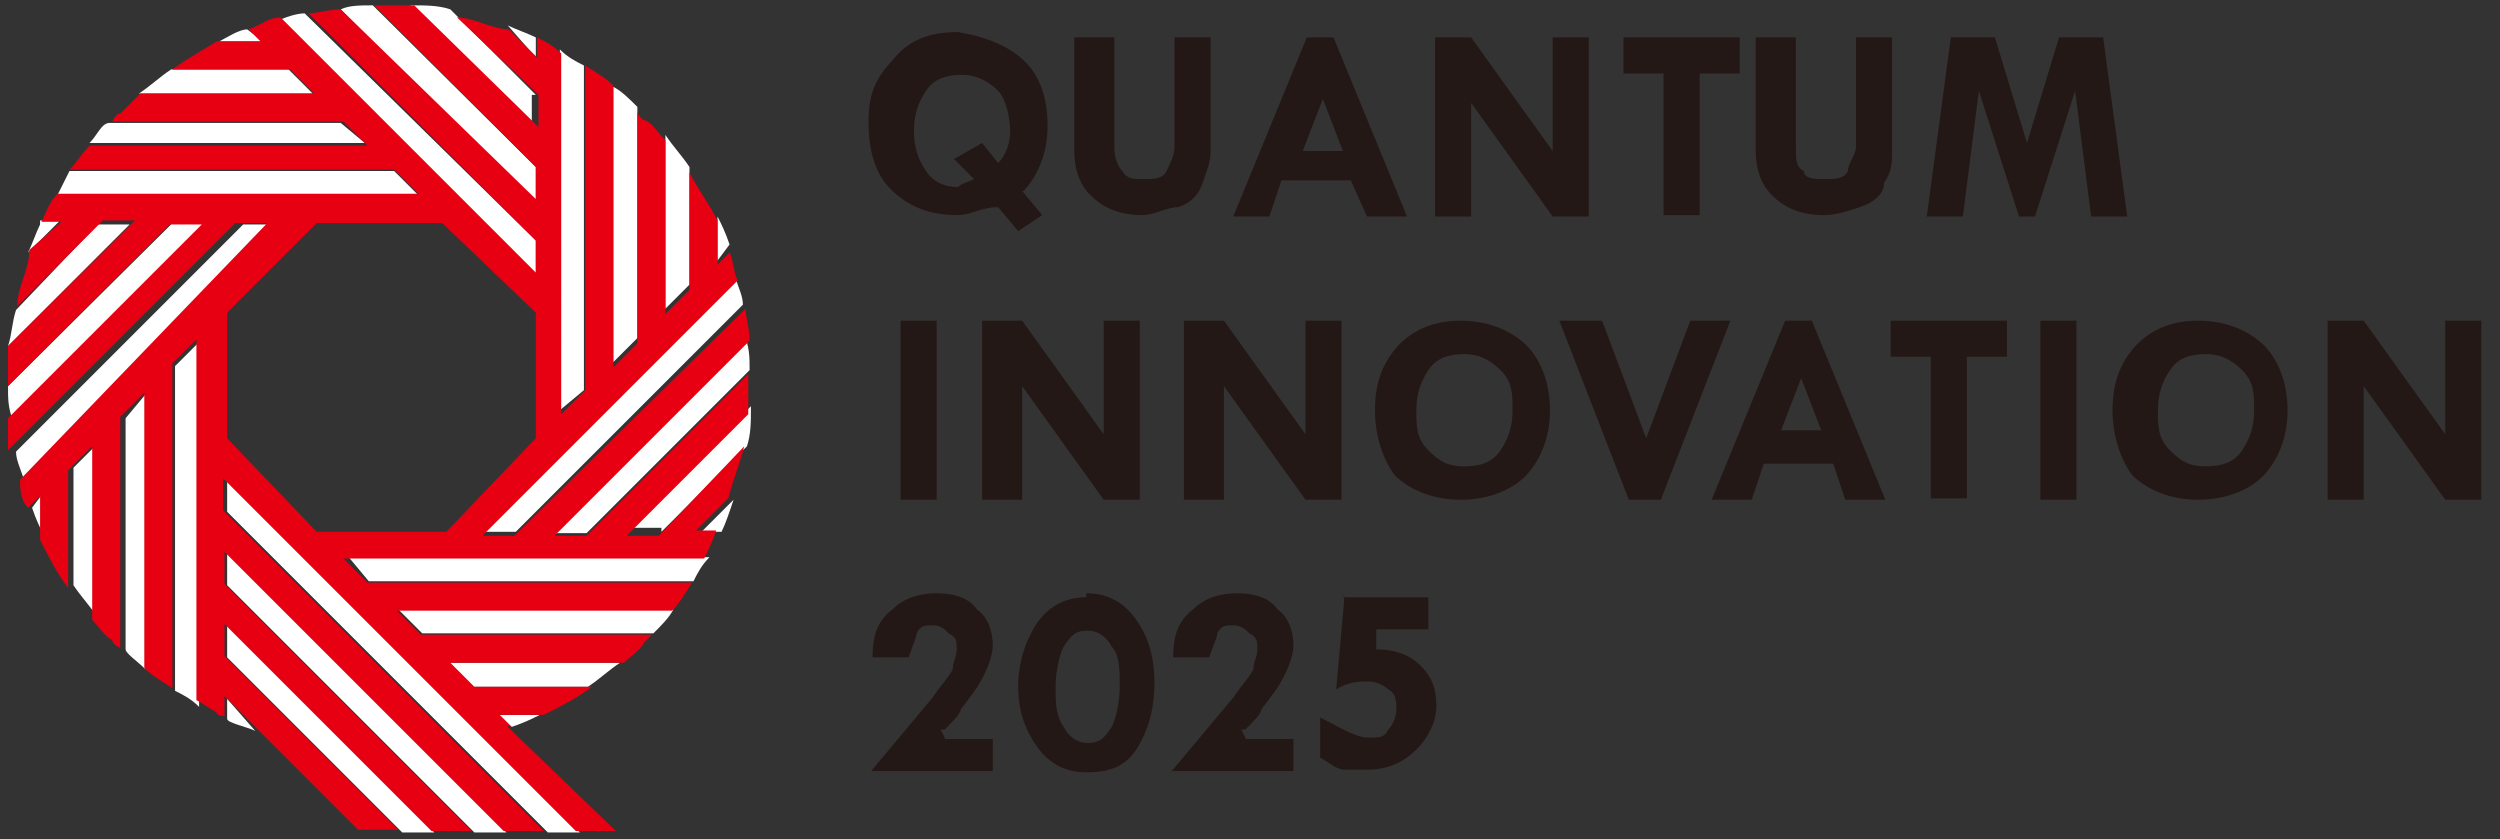 <?xml version="1.0" encoding="UTF-8"?>
<svg id="_レイヤー_1" data-name="レイヤー 1" xmlns="http://www.w3.org/2000/svg" width="187.1" height="62.8" version="1.1" viewBox="0 0 187.1 62.8">
  <rect x="0" y="0" width="187.1" height="62.8" fill="#333333" stroke="none"/>
  <defs>
    <style>
      .cls-1 {
        fill: #231815;
      }

      .cls-1, .cls-2, .cls-3, .cls-4 {
        stroke-width: 0px;
      }

      .cls-2 {
        fill: none;
      }

      .cls-3 {
        fill: #e60012;
      }

      .cls-4 {
        fill: #fff;
      }
    </style>
  </defs>
  <g>
    <path class="cls-1" d="M76.5,14.3l1.5,1.8-1.8,1.2-1.5-1.8c-1.2,0-2.1.6-3,.6-2.1,0-3.6-.6-4.9-1.8s-1.8-3-1.8-5.2.6-3.3,1.8-4.6c1.2-1.5,2.7-2.1,4.9-2.1,1.8.3,3.6.9,4.9,2.1s1.8,3,1.8,4.9-.6,3.6-1.8,4.9ZM72.9,13.4l-1.5-1.5,2.1-1.2,1.2,1.5c.6-.6.9-1.5.9-2.4s-.3-2.4-.9-3-1.5-1.2-2.7-1.2-2.1.3-2.7,1.2c-.6.9-.9,1.8-.9,3s.3,2.1.9,3c.6.9,1.5,1.2,2.4,1.2.3-.3.6-.3,1.2-.6Z"/>
    <path class="cls-1" d="M80.7,2.8h2.7v8.2c0,.9.3,1.5.6,1.8.3.6.9.6,1.5.6.9,0,1.5,0,1.8-.6.3-.6.6-1.2.6-1.8V2.8h2.7v8.5c0,.9-.3,1.5-.6,2.4s-.9,1.5-1.8,1.8c-.9,0-1.8.6-2.7.6-1.8,0-3-.6-3.9-1.5s-1.2-2.1-1.2-3.3V2.8h.3Z"/>
    <path class="cls-1" d="M97.7,2.8h2.1l5.5,13.4h-3l-1.2-2.7h-5.2l-.9,2.7h-2.7s5.5-13.4,5.5-13.4ZM99,7.4l-1.5,3.9h3l-1.5-3.9Z"/>
    <path class="cls-1" d="M116.2,2.8h2.7v13.4h-2.7l-6.1-8.5v8.5h-2.7V2.8h2.7l6.1,8.5V2.8Z"/>
    <path class="cls-1" d="M121.1,2.8h9.1v2.7h-3v10.6h-2.7V5.5h-3v-2.7h-.3Z"/>
    <path class="cls-1" d="M131.7,2.8h2.7v8.2c0,.9,0,1.5.6,1.8,0,.6.9.6,1.5.6.9,0,1.5,0,1.8-.6,0-.6.6-1.2.6-1.8V2.8h2.7v8.5c0,.9,0,1.5-.6,2.4,0,.9-.9,1.5-1.8,1.8s-1.8.6-2.7.6c-1.8,0-3-.6-3.9-1.5s-1.2-2.1-1.2-3.3V2.8h.3Z"/>
    <path class="cls-1" d="M146,2.8h3.3l2.4,7.9,2.4-7.9h3.3l1.8,13.4h-2.7l-1.2-9.4-3,9.4h-1.2l-3-9.4-1.2,9.4h-2.7l1.8-13.4h0Z"/>
    <path class="cls-1" d="M67.4,24h2.7v13.4h-2.7v-13.4Z"/>
    <path class="cls-1" d="M82.6,24h2.7v13.4h-2.7l-6.1-8.5v8.5h-3v-13.4h3l6.1,8.5v-8.5Z"/>
    <path class="cls-1" d="M97.7,24h2.7v13.4h-2.7l-6.1-8.5v8.5h-3v-13.4h3l6.1,8.5v-8.5Z"/>
    <path class="cls-1" d="M102.9,30.7c0-2.1.6-3.6,1.8-4.9,1.2-1.2,2.7-1.8,4.6-1.8s3.6.6,4.9,1.8c1.2,1.2,1.8,3,1.8,4.9s-.6,3.6-1.8,4.9c-1.2,1.2-3,1.8-4.9,1.8s-3.6-.6-4.9-1.8c-.9-1.2-1.5-3-1.5-4.9ZM109.6,26.5c-1.2,0-2.1.3-2.7,1.2-.6.9-.9,1.8-.9,3s0,2.1.9,3,1.5,1.2,2.7,1.2,2.1-.3,2.7-1.2c.6-.9.9-1.8.9-3s0-2.1-.9-3-1.8-1.2-2.7-1.2Z"/>
    <path class="cls-1" d="M116.9,24h3l3.3,8.8,3.3-8.8h3l-5.2,13.4h-2.4s-5.2-13.4-5.2-13.4Z"/>
    <path class="cls-1" d="M133.5,24h2.1l5.5,13.4h-3l-.9-2.7h-5.2l-.9,2.7h-3s5.5-13.4,5.5-13.4ZM134.8,28.3l-1.5,3.9h3l-1.5-3.9Z"/>
    <path class="cls-1" d="M141.1,24h9.1v2.7h-3v10.6h-2.7v-10.6h-3v-2.7h-.3Z"/>
    <path class="cls-1" d="M152.7,24h2.7v13.4h-2.7v-13.4Z"/>
    <path class="cls-1" d="M158.1,30.7c0-2.1.6-3.6,1.8-4.9,1.2-1.2,2.7-1.8,4.6-1.8s3.6.6,4.9,1.8c1.2,1.2,1.8,3,1.8,4.9s-.6,3.6-1.8,4.9c-1.2,1.2-3,1.8-4.9,1.8s-3.6-.6-4.9-1.8c-.9-1.2-1.5-3-1.5-4.9ZM165.1,26.5c-1.2,0-2.1.3-2.7,1.2-.6.9-.9,1.8-.9,3s0,2.1.9,3,1.5,1.2,2.7,1.2,2.1-.3,2.7-1.2c.6-.9.9-1.8.9-3s0-2.1-.9-3-1.8-1.2-2.7-1.2Z"/>
    <path class="cls-1" d="M183,24h2.7v13.4h-2.7l-6.1-8.5v8.5h-2.7v-13.4h2.7l6.1,8.5v-8.5Z"/>
    <g>
      <path class="cls-4" d="M38.6,39.8l17-17c0-.6-.3-1.2-.6-2.1l-18.8,19.1h2.4Z"/>
      <path class="cls-4" d="M40.1,2.8c-.6-.3-1.5-.6-2.1-.9l2.1,2.4s0-1.5,0-1.5Z"/>
      <path class="cls-4" d="M44,39.8l12.1-12.1c0-.9,0-1.5-.3-2.4l-14.3,14.6h2.4Z"/>
      <path class="cls-4" d="M49.5,39.8l6.4-6.4c.3-.9.3-1.8.3-3l-9.1,9.1h2.4v.3Z"/>
      <path class="cls-4" d="M51.6,21.3v-8.8c-.6-.9-1.2-1.5-1.8-2.4v13l1.8-1.8Z"/>
      <path class="cls-4" d="M7.3,16.8l-6.1,6.4c-.3.9-.3,1.8-.6,2.7l9.1-9.1s-2.4,0-2.4,0Z"/>
      <path class="cls-4" d="M47.7,25.3V8c-.6-.6-1.2-1.2-1.8-1.5v20.6l1.8-1.8Z"/>
      <path class="cls-4" d="M54.6,18.3c-.3-.9-.6-1.5-.9-2.1v3.3l.9-1.2Z"/>
      <path class="cls-4" d="M54,39.8c.3-.6.6-1.5.9-2.4l-2.4,2.4h1.5Z"/>
      <path class="cls-4" d="M31.6,47.4h17.3c.6-.6,1.2-1.2,1.5-1.8h-20.6l1.8,1.8Z"/>
      <path class="cls-4" d="M27.6,43.5h24.3c.3-.6.6-1.2,1.2-1.8h-27l1.5,1.8Z"/>
      <path class="cls-4" d="M43.7,29.2V4.9c-.6-.3-1.2-.6-1.8-1.2v27l1.8-1.5Z"/>
      <path class="cls-4" d="M9.4,31.3v17.3c0,.3.9.9,1.5,1.5v-20.6l-1.5,1.8Z"/>
      <path class="cls-4" d="M13.1,27.4v24.3c.6.3,1.2.6,1.8,1.2v-27.3l-1.8,1.8Z"/>
      <path class="cls-4" d="M2.4,38c.3.9.6,1.5.9,2.1v-3.3s-.9,1.2-.9,1.2Z"/>
      <path class="cls-4" d="M12.8,16.8L.6,28.9c0,.9,0,1.5.3,2.4l14.6-14.6s-2.7,0-2.7,0Z"/>
      <path class="cls-4" d="M18.2,16.8L1.2,33.8c0,.6.3,1.2.6,2.1l19.1-19.1s-2.7,0-2.7,0Z"/>
      <path class="cls-4" d="M5.5,35v8.8c.6.9,1.2,1.5,1.8,2.4v-13l-1.8,1.8Z"/>
      <path class="cls-4" d="M29.5,12.8H5.2c-.3.6-.6,1.2-.9,1.8h27s-1.8-1.8-1.8-1.8Z"/>
      <path class="cls-4" d="M21.6,5.2h-8.8c-.9.6-1.5,1.2-2.4,1.8h13l-1.8-1.8Z"/>
      <path class="cls-4" d="M25.5,9.2H8.2c-.6,0-.9.9-1.5,1.5h20.6l-1.8-1.5Z"/>
      <path class="cls-4" d="M40.1,18L22.8,1c-.6,0-1.5.3-2.1.6l19.4,19.1v-2.7Z"/>
      <path class="cls-4" d="M40.1,12.5L27.9.4c-.9,0-1.8,0-2.4.3l14.6,14.6v-2.7Z"/>
      <path class="cls-4" d="M18.5,2.2c-.6,0-1.5.6-2.1.9h3.3l-1.2-.9Z"/>
      <path class="cls-4" d="M3,16.8c-.3.6-.6,1.5-.9,2.1l2.4-2.4h-1.5v.3Z"/>
      <path class="cls-4" d="M40.1,7.1l-6.4-6.4c-.9-.3-1.8-.3-3-.3l9.1,9.1v-2.4h.3Z"/>
      <polygon class="cls-2" points="40.1 32.8 40.1 23.4 33.4 16.8 23.7 16.8 17 23.4 17 32.8 23.7 39.8 33.4 39.8 40.1 32.8"/>
      <polygon class="cls-2" points="33.4 39.8 40.1 32.8 40.1 23.4 33.4 16.8 23.7 16.8 17 23.4 17 32.8 23.7 39.8 33.4 39.8"/>
      <path class="cls-4" d="M38.3,54.4c.9-.3,1.5-.6,2.1-.9h-3.3s1.2.9,1.2.9Z"/>
      <path class="cls-4" d="M35.2,51.4h8.8c.9-.6,1.5-1.2,2.4-1.8h-13l1.8,1.8Z"/>
      <polygon class="cls-4" points="43.4 62.3 17 35.9 17 38.3 41 62.3 43.4 62.3"/>
      <polygon class="cls-4" points="17 49.2 17 46.8 32.5 62.3 30.1 62.3 17 49.2"/>
      <polygon class="cls-4" points="17 43.8 17 41.3 37.9 62.3 35.5 62.3 17 43.8"/>
      <path class="cls-4" d="M17,52.3v1.5c0,.3,1.5.6,2.1.9h0l-2.1-2.4Z"/>
      <path class="cls-3" d="M38.3,54.4h0l-.9-.9h3.3c1.2-.6,2.4-1.2,3.6-2.1h-8.8l-1.8-1.8h13c.6-.6,1.2-.9,1.5-1.5l.6-.6h-17.3l-1.8-1.8h20.6c.6-.6.9-1.2,1.5-2.1h-24.3l-1.8-1.8h27c.3-.6.6-1.2.9-2.1h-1.5l2.4-2.4c.3-1.2.9-2.7,1.2-3.9l-6.4,6.7h-2.4l9.1-9.1v-3l-12.1,12.1h-2.4l14.6-14.6c0-.9-.3-1.8-.3-2.4l-17.3,17h-2.4l19.1-19.1c-.3-.6-.3-1.5-.6-2.1l-.9.9v-3.3c-.6-1.2-1.5-2.4-2.1-3.6v8.8l-1.8,1.8v-13c-.6-.6-.9-1.2-1.5-1.5h0c-.2,0-.4-.2-.6-.6v17.3l-1.8,1.8V6.4c-.6-.6-1.2-.9-2.1-1.5v24.3l-1.8,1.8V4c-.6-.6-1.2-.9-1.8-1.2v1.5l-2.1-2.1c-1.2,0-2.7-.9-3.9-.9l6.1,5.8v2.4L31,.4h-3l12.1,12.1v2.4L25.5.7c-.9,0-1.8.3-2.4.3l17,17v2.4L21,1.3c-.9,0-1.5.6-2.4.9l.9.9h-3.3c-.9.6-2.1,1.2-3.3,2.1h8.8l1.8,1.8h-13l-1.5,1.5q-.3,0-.6.6h17.3l1.8,1.8H6.7c-.6.6-.9,1.2-1.5,1.8h24.3l1.8,1.8H4.3c-.6.6-.9,1.5-1.2,2.1h1.5l-2.4,2.1c0,1.5-.9,2.7-.9,4.2l6.4-6.4h2.4L.6,25.9v3l12.1-12.1h2.4L.6,31.3v2.4l17-17h2.4L1.5,35.9c0,.6,0,1.5.6,2.1l.9-.9v3.3c.6,1.2,1.2,2.4,2.1,3.6v-8.8l1.8-1.8v13c.6.6.9,1.2,1.5,1.5h0c0,.2.2.4.6.6v-17.3l1.8-1.8v20.6c.6.6,1.2.9,2.1,1.5v-24.3l1.8-1.8v27c.6.3.9.6,1.5.9,0,.3.6.3.6.3v-1.5l10,10h3l-13-13v-2.4l15.5,15.5h3l-18.5-18.5v-2.4l20.9,20.9h3l-24-24v-2.4l26.4,26.4h3s-8.2-7.9-8.2-7.9ZM17,32.8v-9.4l6.7-6.7h9.4l7,6.7v9.4l-6.7,7h-9.7s-6.7-7-6.7-7Z"/>
    </g>
  </g>
  <path class="cls-1" d="M70.7,55.3h3.6v2.4h-9.1l4.6-5.5c.6-.9,1.2-1.5,1.5-2.1,0-.6.3-.9.3-1.5s0-.9-.6-1.2c-.3-.3-.6-.6-1.2-.6s-.9,0-1.2.6c0,.3-.3.9-.6,1.8h-2.7c0-1.5.3-2.7,1.5-3.6.9-.9,2.1-1.2,3.3-1.2s2.4.3,3,1.2c.9.6,1.2,1.8,1.2,2.7s-.6,2.4-1.5,3.6l-.9,1.2c0,.3-.6.9-1.2,1.5h-.3l.3.6Z"/>
  <path class="cls-1" d="M81.3,44.4c1.5,0,2.7.6,3.6,1.8.9,1.2,1.5,2.7,1.5,4.9s-.6,3.9-1.5,5.2c-.9,1.2-2.1,1.5-3.6,1.5s-2.7-.6-3.6-1.8c-.9-1.2-1.5-2.7-1.5-4.6s.6-3.6,1.5-4.9c.9-1.2,2.1-1.8,3.6-1.8h0v-.3ZM83.8,51.4c0-1.2,0-2.4-.6-3-.3-.6-.9-1.2-1.8-1.2s-1.2.3-1.8,1.2c-.3.6-.6,1.8-.6,3s0,2.1.6,3c.3.6.9,1.2,1.8,1.2s1.2-.3,1.8-1.2c.3-.6.6-1.8.6-3Z"/>
  <path class="cls-1" d="M93.2,55.3h3.6v2.4h-9.1l4.6-5.5c.6-.9,1.2-1.5,1.5-2.1,0-.6.3-.9.3-1.5s0-.9-.6-1.2c-.3-.3-.6-.6-1.2-.6s-.9,0-1.2.6c0,.3-.3.9-.6,1.8h-2.7c0-1.5.3-2.7,1.5-3.6.9-.9,2.1-1.2,3.3-1.2s2.4.3,3,1.2c.9.6,1.2,1.8,1.2,2.7s-.6,2.4-1.5,3.6l-.9,1.2c0,.3-.6.9-1.2,1.5h-.3l.3.6Z"/>
  <path class="cls-1" d="M100.5,44.7h6.4v2.4h-3.9v1.5c1.2,0,2.4.3,3.3,1.2.9.9,1.2,1.8,1.2,3s-.6,2.4-1.5,3.3c-.9.9-2.1,1.5-3.6,1.5h-1.8c-.6,0-1.2-.6-1.8-.9v-3c1.8.9,2.7,1.5,3.6,1.5s1.2,0,1.5-.6c.3-.3.6-.9.6-1.5s0-1.2-.6-1.5c-.3-.3-.9-.6-1.5-.6s-1.5,0-2.4.6l.6-6.7v-.3Z"/>
</svg>